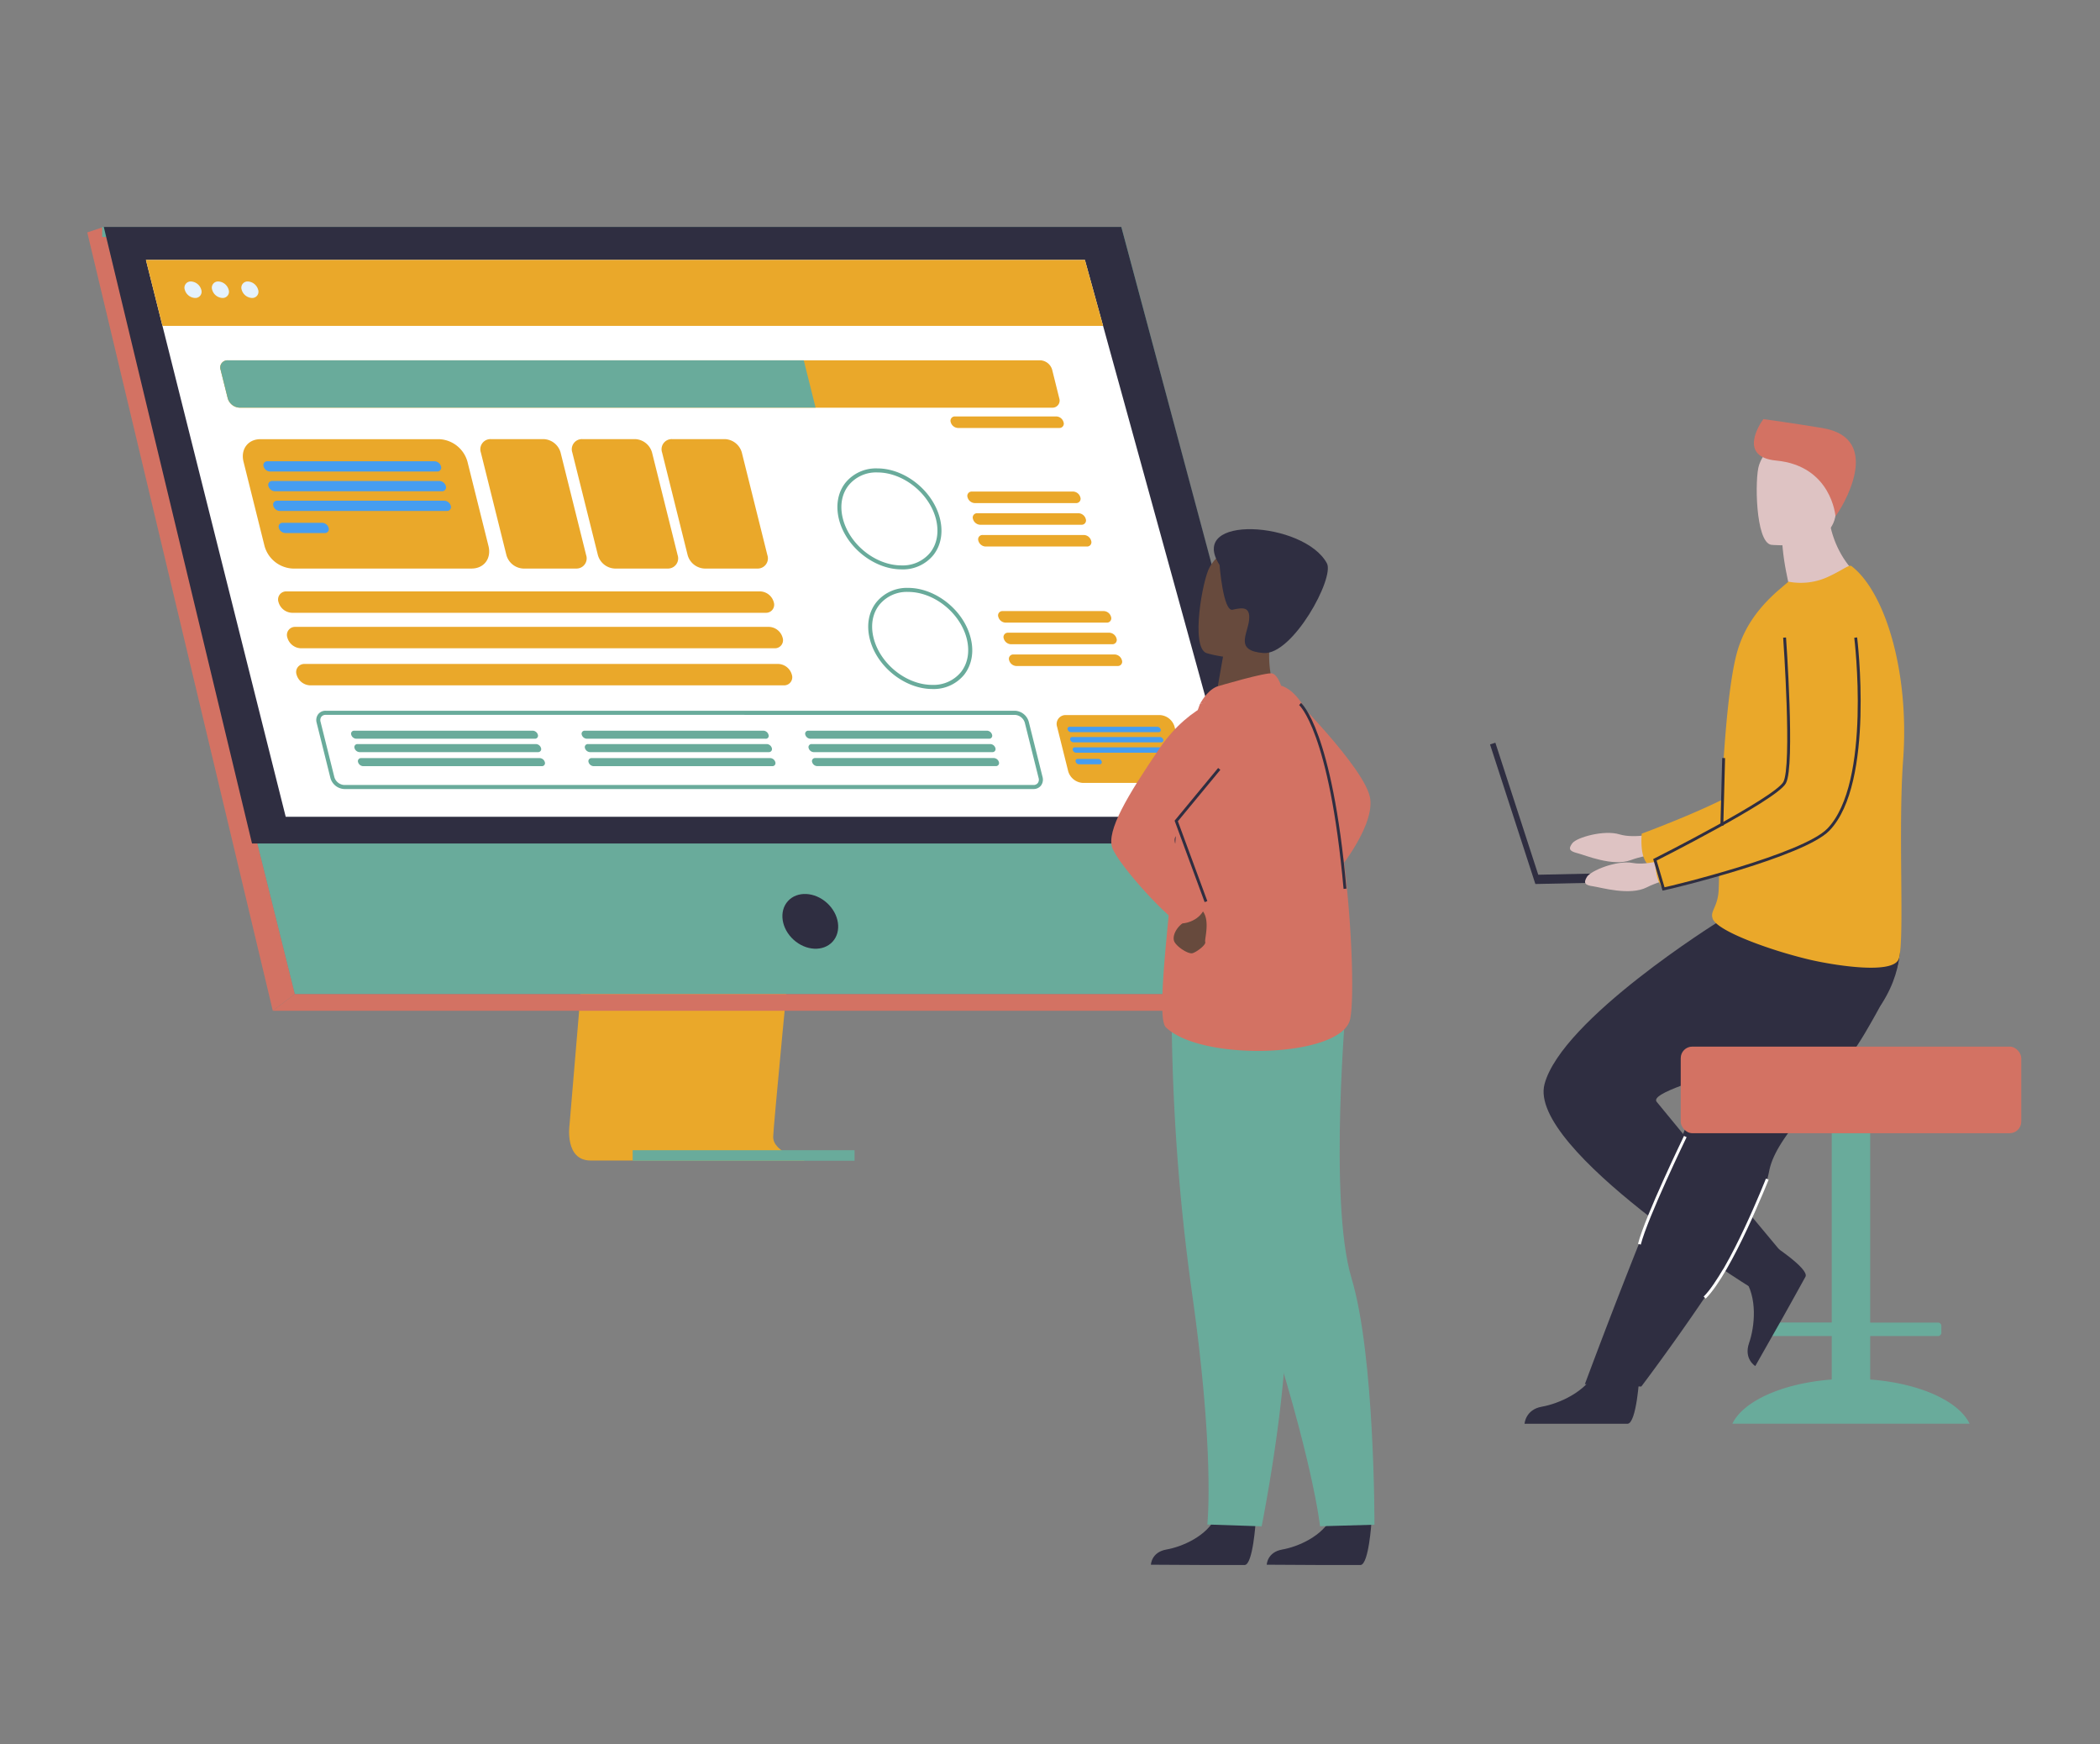<svg xmlns="http://www.w3.org/2000/svg" viewBox="0 0 728.6 605.1"><rect x="0" y="0" width="728.6" height="605.1" fill="#808080" stroke="none"/><path d="M214.59,188.54l-17,201.81s-1.78,12.24,7.32,12.26c15,0,74.47,0,74.47,0s-11.26-2.55-11.12-8.28c.16-6.75,19.84-207.7,19.84-207.7Z" fill="#eaa82a"/><polygon points="36.01 78.72 77.35 244.78 83.01 267.53 102.27 344.88 460.01 344.88 389.04 78.72 36.01 78.72" fill="#69ab9b"/><polygon points="36.01 78.72 30.28 80.63 94.65 350.66 102.27 344.88 36.01 78.72" fill="#d37263"/><polygon points="94.65 350.66 450.19 350.66 460.01 344.88 102.27 344.88 94.65 350.66" fill="#d37263"/><rect x="219.51" y="399.03" width="76.98" height="3.66" fill="#69ab9b"/><polygon points="442.68 295.83 384.63 82.23 35.44 82.23 35.44 78.72 389.04 78.72 446.89 295.36 442.68 295.83" fill="#69ab9b"/><polygon points="36.01 78.72 389.04 78.72 446.32 292.63 87.44 292.63 36.01 78.72" fill="#2f2e41"/><ellipse cx="281.13" cy="319.67" rx="8.62" ry="10.47" transform="translate(-144.52 313.02) rotate(-47.78)" fill="#2f2e41"/><polygon points="429.67 283.36 99.13 283.36 61.69 134.24 58.82 122.8 56.37 113.05 50.63 90.17 376.41 90.17 382.72 113.05 385.4 122.8 388.56 134.24 429.67 283.36" fill="#fff"/><polygon points="382.72 113.05 56.37 113.05 50.63 90.17 376.41 90.17 382.72 113.05" fill="#eaa82a"/><path d="M66.26,97.65a2.16,2.16,0,0,0-2.15,2.86,3.9,3.9,0,0,0,3.57,2.86,2.16,2.16,0,0,0,2.15-2.86A3.91,3.91,0,0,0,66.26,97.65Z" fill="#e5f2fd"/><path d="M75.76,97.65a2.16,2.16,0,0,0-2.15,2.86,3.9,3.9,0,0,0,3.57,2.86,2.16,2.16,0,0,0,2.15-2.86A3.91,3.91,0,0,0,75.76,97.65Z" fill="#e5f2fd"/><path d="M89.56,100.51A3.92,3.92,0,0,0,86,97.65a2.16,2.16,0,0,0-2.15,2.86,3.9,3.9,0,0,0,3.57,2.86A2.16,2.16,0,0,0,89.56,100.51Z" fill="#e5f2fd"/><path d="M326.1,179.85c-2.39-9.57-12.12-17.35-21.7-17.35a13.65,13.65,0,0,0-11.09,5c-2.63,3.37-3.42,7.87-2.23,12.67,2.39,9.57,12.13,17.36,21.71,17.36a13.63,13.63,0,0,0,11.08-5C326.5,189.16,327.3,184.66,326.1,179.85Zm-3.33,11.82a12.29,12.29,0,0,1-10,4.48c-9,0-18.11-7.31-20.35-16.3-1.09-4.37-.39-8.45,2-11.47a12.27,12.27,0,0,1,10-4.48c9,0,18.1,7.31,20.34,16.29C325.83,184.57,325.13,188.65,322.77,191.67Z" fill="#69ab9b"/><path d="M336.77,221.31c-2.39-9.58-12.12-17.36-21.7-17.36A13.65,13.65,0,0,0,304,209c-2.63,3.37-3.42,7.87-2.23,12.67,2.39,9.58,12.13,17.36,21.71,17.36a13.63,13.63,0,0,0,11.08-5C337.18,230.61,338,226.11,336.77,221.31Zm-3.33,11.81a12.29,12.29,0,0,1-10,4.48c-9,0-18.1-7.31-20.35-16.29-1.09-4.38-.39-8.46,2-11.48a12.27,12.27,0,0,1,10-4.48c9,0,18.1,7.31,20.34,16.29C336.5,226,335.8,230.1,333.44,233.12Z" fill="#69ab9b"/><path d="M373.35,174.53a1.5,1.5,0,0,0,1.48-2,2.71,2.71,0,0,0-2.47-2H337.18a1.5,1.5,0,0,0-1.48,2,2.71,2.71,0,0,0,2.47,2Z" fill="#eaa82a"/><path d="M369,146.47a2.71,2.71,0,0,0-2.47-2H331.35a1.5,1.5,0,0,0-1.49,2,2.73,2.73,0,0,0,2.47,2h35.18A1.49,1.49,0,0,0,369,146.47Z" fill="#eaa82a"/><path d="M375.22,182.05a1.5,1.5,0,0,0,1.49-2,2.73,2.73,0,0,0-2.47-2H339.06a1.49,1.49,0,0,0-1.48,2,2.71,2.71,0,0,0,2.47,2Z" fill="#eaa82a"/><path d="M378.58,187.6a2.71,2.71,0,0,0-2.47-2H340.94a1.5,1.5,0,0,0-1.49,2,2.72,2.72,0,0,0,2.47,2H377.1A1.49,1.49,0,0,0,378.58,187.6Z" fill="#eaa82a"/><path d="M384,216a1.5,1.5,0,0,0,1.48-2,2.7,2.7,0,0,0-2.47-2H347.86a1.49,1.49,0,0,0-1.49,2,2.71,2.71,0,0,0,2.47,2Z" fill="#eaa82a"/><path d="M385.89,223.5a1.5,1.5,0,0,0,1.49-2,2.73,2.73,0,0,0-2.47-2H349.73a1.5,1.5,0,0,0-1.48,2,2.71,2.71,0,0,0,2.47,2Z" fill="#eaa82a"/><path d="M389.25,229.05a2.71,2.71,0,0,0-2.47-2H351.61a1.5,1.5,0,0,0-1.49,2,2.72,2.72,0,0,0,2.47,2h35.18A1.49,1.49,0,0,0,389.25,229.05Z" fill="#eaa82a"/><path d="M367.51,138.16l-2.45-9.85A4.51,4.51,0,0,0,361,125H79a2.49,2.49,0,0,0-2.47,3.28L79,138.16a4.48,4.48,0,0,0,4.1,3.28h282A2.48,2.48,0,0,0,367.51,138.16Z" fill="#eaa82a"/><path d="M278.87,125l4.1,16.41H83.1a4.48,4.48,0,0,1-4.1-3.28l-2.46-9.85A2.49,2.49,0,0,1,79,125Z" fill="#69ab9b"/><path d="M265.67,212.59a2.8,2.8,0,0,0,2.78-3.71h0a5.07,5.07,0,0,0-4.63-3.71H99.41a2.8,2.8,0,0,0-2.78,3.71h0a5.06,5.06,0,0,0,4.63,3.71Z" fill="#eaa82a"/><path d="M268.74,224.9a2.8,2.8,0,0,0,2.78-3.71,5.07,5.07,0,0,0-4.63-3.71H102.48a2.8,2.8,0,0,0-2.78,3.71,5.06,5.06,0,0,0,4.63,3.71Z" fill="#eaa82a"/><path d="M274.73,234.05a5.07,5.07,0,0,0-4.64-3.71H105.69a2.81,2.81,0,0,0-2.79,3.71,5.08,5.08,0,0,0,4.64,3.71h164.4A2.81,2.81,0,0,0,274.73,234.05Z" fill="#eaa82a"/><path d="M175.7,192.57a6.37,6.37,0,0,0,5.82,4.67h18.34a3.53,3.53,0,0,0,3.5-4.67L194.5,157a6.38,6.38,0,0,0-5.83-4.66H170.34a3.52,3.52,0,0,0-3.5,4.66Z" fill="#eaa82a"/><path d="M207.44,192.57a6.37,6.37,0,0,0,5.82,4.67H231.6a3.53,3.53,0,0,0,3.5-4.67L226.23,157a6.37,6.37,0,0,0-5.82-4.66H202.07a3.52,3.52,0,0,0-3.5,4.66Z" fill="#eaa82a"/><path d="M238.58,192.57a6.37,6.37,0,0,0,5.83,4.67h18.33a3.53,3.53,0,0,0,3.5-4.67L257.38,157a6.37,6.37,0,0,0-5.82-4.66H233.22a3.52,3.52,0,0,0-3.5,4.66Z" fill="#eaa82a"/><path d="M169.48,189.42l-7.29-29.24a10.66,10.66,0,0,0-9.76-7.82H90.35c-4.31,0-6.94,3.5-5.86,7.82l7.29,29.24a10.66,10.66,0,0,0,9.76,7.82h62.08C167.93,197.24,170.56,193.74,169.48,189.42Z" fill="#eaa82a"/><path d="M151.65,163.58A1.34,1.34,0,0,0,153,161.8h0a2.43,2.43,0,0,0-2.22-1.78h-58a1.35,1.35,0,0,0-1.33,1.78h0a2.43,2.43,0,0,0,2.22,1.78Z" fill="#469df0"/><path d="M153.35,170.42a1.35,1.35,0,0,0,1.34-1.78h0a2.45,2.45,0,0,0-2.22-1.78h-58a1.35,1.35,0,0,0-1.34,1.78h0a2.45,2.45,0,0,0,2.23,1.78Z" fill="#469df0"/><path d="M156.39,175.48a2.43,2.43,0,0,0-2.22-1.78h-58a1.35,1.35,0,0,0-1.34,1.78,2.43,2.43,0,0,0,2.22,1.78h58A1.34,1.34,0,0,0,156.39,175.48Z" fill="#469df0"/><path d="M111.76,181.37H98.08a1.35,1.35,0,0,0-1.34,1.77A2.43,2.43,0,0,0,99,184.92h13.69a1.34,1.34,0,0,0,1.33-1.78A2.43,2.43,0,0,0,111.76,181.37Z" fill="#469df0"/><path d="M411.36,267.51l-3.83-15.34a5.59,5.59,0,0,0-5.12-4.1H369.85a3.1,3.1,0,0,0-3.08,4.1l3.83,15.34a5.59,5.59,0,0,0,5.12,4.1h32.56A3.1,3.1,0,0,0,411.36,267.51Z" fill="#eaa82a"/><path d="M402,254a.71.71,0,0,0,.7-.94,1.28,1.28,0,0,0-1.16-.93H371.11a.71.71,0,0,0-.7.93,1.28,1.28,0,0,0,1.16.94Z" fill="#469df0"/><path d="M402.9,257.54a.71.71,0,0,0,.7-.93,1.29,1.29,0,0,0-1.17-.93H372a.71.71,0,0,0-.7.93,1.29,1.29,0,0,0,1.17.93Z" fill="#469df0"/><path d="M404.49,260.2a1.27,1.27,0,0,0-1.17-.93H372.9a.7.7,0,0,0-.7.93,1.28,1.28,0,0,0,1.16.93h30.43A.71.71,0,0,0,404.49,260.2Z" fill="#469df0"/><path d="M381.08,263.28H373.9a.71.71,0,0,0-.7.94h0a1.28,1.28,0,0,0,1.17.93h7.17a.7.7,0,0,0,.7-.93A1.27,1.27,0,0,0,381.08,263.28Z" fill="#469df0"/><path d="M185.56,256.28a1.05,1.05,0,0,0,1.05-1.39h0a1.92,1.92,0,0,0-1.75-1.4h-62a1.05,1.05,0,0,0-1,1.4h0a1.9,1.9,0,0,0,1.74,1.39Z" fill="#69ab9b"/><path d="M186.71,260.93a1.05,1.05,0,0,0,1-1.4h0a1.91,1.91,0,0,0-1.74-1.4H124a1.06,1.06,0,0,0-1,1.4h0a1.93,1.93,0,0,0,1.75,1.4Z" fill="#69ab9b"/><path d="M187.23,263h-62a1.06,1.06,0,0,0-1,1.4,1.93,1.93,0,0,0,1.75,1.4h62a1.05,1.05,0,0,0,1.05-1.4A1.91,1.91,0,0,0,187.23,263Z" fill="#69ab9b"/><path d="M265.58,256.28a1,1,0,0,0,1.05-1.39h0a1.89,1.89,0,0,0-1.74-1.4h-62a1.06,1.06,0,0,0-1.05,1.4h0a1.92,1.92,0,0,0,1.75,1.39Z" fill="#69ab9b"/><path d="M266.74,260.93a1.06,1.06,0,0,0,1.05-1.4h0a1.91,1.91,0,0,0-1.75-1.4H204a1.06,1.06,0,0,0-1.05,1.4h0a1.93,1.93,0,0,0,1.75,1.4Z" fill="#69ab9b"/><path d="M267.25,263h-62a1.06,1.06,0,0,0-1.05,1.4,1.92,1.92,0,0,0,1.75,1.4h62a1.06,1.06,0,0,0,1.05-1.4A1.91,1.91,0,0,0,267.25,263Z" fill="#69ab9b"/><path d="M343.15,256.28a1.05,1.05,0,0,0,1.05-1.39h0a1.9,1.9,0,0,0-1.75-1.4h-62a1.06,1.06,0,0,0-1.05,1.4h0a1.91,1.91,0,0,0,1.75,1.39Z" fill="#69ab9b"/><path d="M344.31,260.93a1.06,1.06,0,0,0,1.05-1.4h0a1.92,1.92,0,0,0-1.75-1.4h-62a1.06,1.06,0,0,0-1.05,1.4h0a1.91,1.91,0,0,0,1.75,1.4Z" fill="#69ab9b"/><path d="M346.57,264.38a1.92,1.92,0,0,0-1.75-1.4h-62a1.06,1.06,0,0,0-1.05,1.4,1.91,1.91,0,0,0,1.75,1.4h62A1.06,1.06,0,0,0,346.57,264.38Z" fill="#69ab9b"/><path d="M358.57,273.73H119.42a5.23,5.23,0,0,1-4.78-3.82l-4.77-19.15a3.39,3.39,0,0,1,.54-3,3.21,3.21,0,0,1,2.6-1.19H352.15a5.22,5.22,0,0,1,4.78,3.81l4.78,19.15a3.45,3.45,0,0,1-.54,3A3.22,3.22,0,0,1,358.57,273.73ZM113,248a1.85,1.85,0,0,0-1.5.66,2,2,0,0,0-.28,1.75L116,269.57a3.8,3.8,0,0,0,3.42,2.76H358.57a1.84,1.84,0,0,0,1.49-.66,2,2,0,0,0,.29-1.76l-4.78-19.15a3.79,3.79,0,0,0-3.42-2.75Z" fill="#69ab9b"/><path d="M445.86,238.91s28.27,27.82,29.56,38.32-12.82,26.9-12.82,26.9Z" fill="#d37263"/><path d="M435.65,527.93s-.92,14.79-3.78,15c-.38,0-14.51,0-14.51,0l-18.05-.1s.12-4.35,5.39-5.27S418.81,533,422,526C425.36,518.66,435.65,527.93,435.65,527.93Z" fill="#2f2e41"/><path d="M475.84,527.93s-.92,14.79-3.78,15c-.38,0-14.51,0-14.51,0l-18.05-.1s.12-4.35,5.39-5.27S459,533,462.19,526C465.55,518.66,475.84,527.93,475.84,527.93Z" fill="#2f2e41"/><path d="M415.67,368.94s4.72,30.19,22.32,83.77,20,76.78,20,76.78l18.88-.53s.16-58.56-7.95-85.5-1.75-97.14-1.75-97.14Z" fill="#69ab9b"/><path d="M406.48,348a732.38,732.38,0,0,0,7.2,101.33c7.87,55.85,5.2,79.55,5.2,79.55l18.85.63s11.26-55.87,8-83.82,15.43-95.92,15.43-95.92Z" fill="#69ab9b"/><path d="M443,241.54l-8.89,6.58-12.84-2.7c.17-1.18,1-6,1.79-10.43.05-.26.1-.52.14-.77l1.23-7,12-6,4.48-2.23c0,.08-.35,4.15-.4,4.75A38.42,38.42,0,0,0,443,241.54Z" fill="#674a3d"/><path d="M422.13,238.21c.28-.11,17.47-5.19,19.34-4.57s3,4.23,3,4.23l-28.12,6.36S418.53,239.73,422.13,238.21Z" fill="#d37263"/><path d="M468.43,353.59c-2.92,13.3-51.42,14.88-63.93,2.81-1.42-1.38-1.49-7.78-.95-16.41,1-16.86,4.41-42.23,4.55-55.18a102.9,102.9,0,0,1,2.06-18.48,150,150,0,0,1,6.16-22.1s23.69-7.66,28.12-6.36C465.8,244.15,471.34,340.29,468.43,353.59Z" fill="#d37263"/><path d="M411.26,316.49a3.36,3.36,0,0,1-1.06,3.88c-2.05,1.56-3.37,4.08-2.9,5.93s4.94,4.86,6.49,4.37,4.71-2.92,4.37-3.89,2.13-8.54-1.66-11.46S411.26,316.49,411.26,316.49Z" fill="#674a3d"/><path d="M427.17,241.28s-13.87,2.14-24.95,18.46-18.36,28.46-16.32,34.34,20.64,26.28,23.85,26.28,8.38-2.33,8.67-7.57c0,0-13.1-19.63-10.52-22.57,1.11-1.25,17-14.16,19.27-8.33C430.93,291.54,427.17,241.28,427.17,241.28Z" fill="#d37263"/><path d="M418.56,226.56s21.65,6.75,25.65-6.8S453.69,198,440,193.08s-17.88-.51-20.31,3.69S413,224.45,418.56,226.56Z" fill="#674a3d"/><path d="M423.13,196s1.25,16.26,4.52,15.53,6.24-1.29,5.72,3.62-5.1,10.62,5,11.4,24.75-26.09,22-31.13C452.51,180.85,411.74,178.25,423.13,196Z" fill="#2f2e41"/><polyline points="423.02 266.75 408.1 284.81 418.42 312.79" fill="none" stroke="#2f2e41" stroke-miterlimit="10"/><path d="M451.07,244.23s10.67,9.06,15.58,64.1" fill="none" stroke="#2f2e41" stroke-miterlimit="10"/><path d="M575.9,288.9s-8.59,2.21-14,.56-14.85,1.06-16.36,3.05-1,2.78,1.74,3.47,12.26,4.76,18.55,2.4,14.48-2.44,14.48-2.44Z" fill="#dec3c3"/><path d="M650.1,214.32s-9.64,68.55-25.61,74.69c-7.89,3-42.71,9.9-53,10.59,0,0-2.52-2.05-1.9-10.38,0,0,36.48-13.4,41.67-20.69,7.71-10.84-4.79-44.29,4.89-54.47S642.12,199.5,650.1,214.32Z" fill="#eaa82a"/><path d="M648.87,478.58V463.51H672.4a1.16,1.16,0,0,0,1.16-1.16V460a1.16,1.16,0,0,0-1.16-1.16H648.87V373.72a4.35,4.35,0,0,0-4.34-4.34h-4.66a4.35,4.35,0,0,0-4.34,4.34V458.8H612a1.16,1.16,0,0,0-1.15,1.16v2.39a1.16,1.16,0,0,0,1.15,1.16h23.53v15.07c-17,1.29-30.67,7.42-34.49,15.34h82.32C679.54,486,665.9,479.87,648.87,478.58Z" fill="#69ab9b"/><path d="M646.85,358.74a119.12,119.12,0,0,1-9.42,13.48c-10.37,13.09-21.65,23.88-23.62,34.08a46.48,46.48,0,0,1-1.82,6.53c-.82,2.34-1.84,4.79-3,7.33-4.4,9.56-11,20.26-17.54,30-11.36,16.82-22,30.86-22,30.86l-19.58-.83c.78-2,9.32-25.2,20.74-53.59L584.91,391l1.89-4.71,4.29-10.65c10.72-26.66,19.27-47.88,19.27-47.88s42.87-16.24,47.32-5.72C661.36,330.72,658.37,339.22,646.85,358.74Z" fill="#2f2e41"/><path d="M568.79,477.46s-.95,16.24-4.08,16.47c-.42,0-35.76,0-35.76,0s.28-4.91,6-5.92,15.41-5.05,18.9-12.66C557.56,467.34,568.79,477.46,568.79,477.46Z" fill="#2f2e41"/><path d="M614.13,431.3s13.62,8.75,12.3,11.59c-.17.38-7.7,13.86-7.7,13.86L609,473.91s-4.08-2.43-2.15-8,3.1-15.91-1.85-22.67C599.82,436.18,614.13,431.3,614.13,431.3Z" fill="#2f2e41"/><path d="M596.05,319.86s-54.16,33.71-60.17,56.24,71.59,70.58,71.59,70.58,8.51-7.51,10-13c0,0-35.07-42-42.68-51.44-4.67-5.79,69.09-20,78.1-34.05s5.79-25.81,5.79-25.81Z" fill="#2f2e41"/><rect x="583.13" y="363.09" width="118.15" height="30.04" rx="4.01" fill="#d37263"/><path d="M646.66,201.38s-21.37,12-34.27,8.62a30.44,30.44,0,0,1,8.2-7.43c-.28-1.26-.53-2.44-.74-3.54a84,84,0,0,1-1.45-10l9.84-8.82,6.62,1.4c.13.65.27,1.29.43,1.91C638.36,195.81,646.66,201.38,646.66,201.38Z" fill="#dec3c3"/><path d="M660.31,263.44c-1.85,24.84.58,62.61-1.51,69.15-1.81,5.65-22.41,2.29-30.63.41-3-.7-6.73-1.7-10.54-2.87-10.62-3.29-22.19-8-23.44-11.47,0-.14-.08-.27-.11-.41h0c0-.09,0-.18-.05-.26a3.46,3.46,0,0,1,.07-1.2c.42-1.77,2-3.69,2.2-8.1.21-4.91.18-10.69.36-16.91,0-.7,0-1.47.1-2.16v-.26c0-.13,0-.26,0-.4.18-6.93.54-14.23,1-21.46.27-4.54.58-9,.94-13.35.92-11.13,2.17-21,3.82-27.28,2.7-10.19,8.65-16.84,14.07-21.72l3.92-3.36a22.59,22.59,0,0,0,14.22-1.9c5.06-2.4,6.81-4.12,7.69-3.47C654.08,205.44,662.49,233.08,660.31,263.44Z" fill="#eaa82a"/><path d="M614.5,189s21.13,2.38,22.41-10.8,4.87-21.75-8.56-23.83-16.55,2.7-18.05,7S609,188,614.5,189Z" fill="#dec3c3"/><path d="M636.82,179.09s-1.34-17.49-20.57-19.31c-13.17-1.24-5.83-12.57-4.43-14.38,0,0,10.1,1.38,20.44,3.09C654,152.08,639,176.37,636.82,179.09Z" fill="#d37263"/><polygon points="586.05 302.35 533.7 303.46 518.82 257.66 516.97 258.26 532.7 306.68 586.12 305.54 586.05 302.35" fill="#2f2e41"/><path d="M580.41,297.28s-8.29,3.14-13.9,2.1-14.64,2.69-15.93,4.84-.64,2.87,2.12,3.25,12.71,3.39,18.7.35,14.12-4,14.12-4Z" fill="#dec3c3"/><path d="M645.94,215s-2,69.2-17.23,77.06c-7.49,3.88-41.35,14.54-51.52,16.37,0,0-2.73-1.76-3-10.11,0,0,34.79-17.34,39.14-25.15,6.47-11.63-9.64-43.5-1.14-54.69S636.37,201.12,645.94,215Z" fill="#eaa82a"/><line x1="597.4" y1="286.47" x2="598.02" y2="262.98" fill="none" stroke="#2f2e41" stroke-miterlimit="10"/><path d="M619.17,221.19s3.2,44.62,0,50.33-45,26.77-45,26.77l3,10.11c3.21-.61,48.55-11.69,57.17-20.57,15.74-16.22,9.5-66.64,9.5-66.64" fill="none" stroke="#2f2e41" stroke-miterlimit="10"/><path d="M584.72,394.29s-13.51,27.87-15.93,37.36" fill="none" stroke="#fff" stroke-miterlimit="10"/><path d="M613.16,409.06s-12.59,32-21.72,41.1" fill="none" stroke="#fff" stroke-miterlimit="10"/></svg>